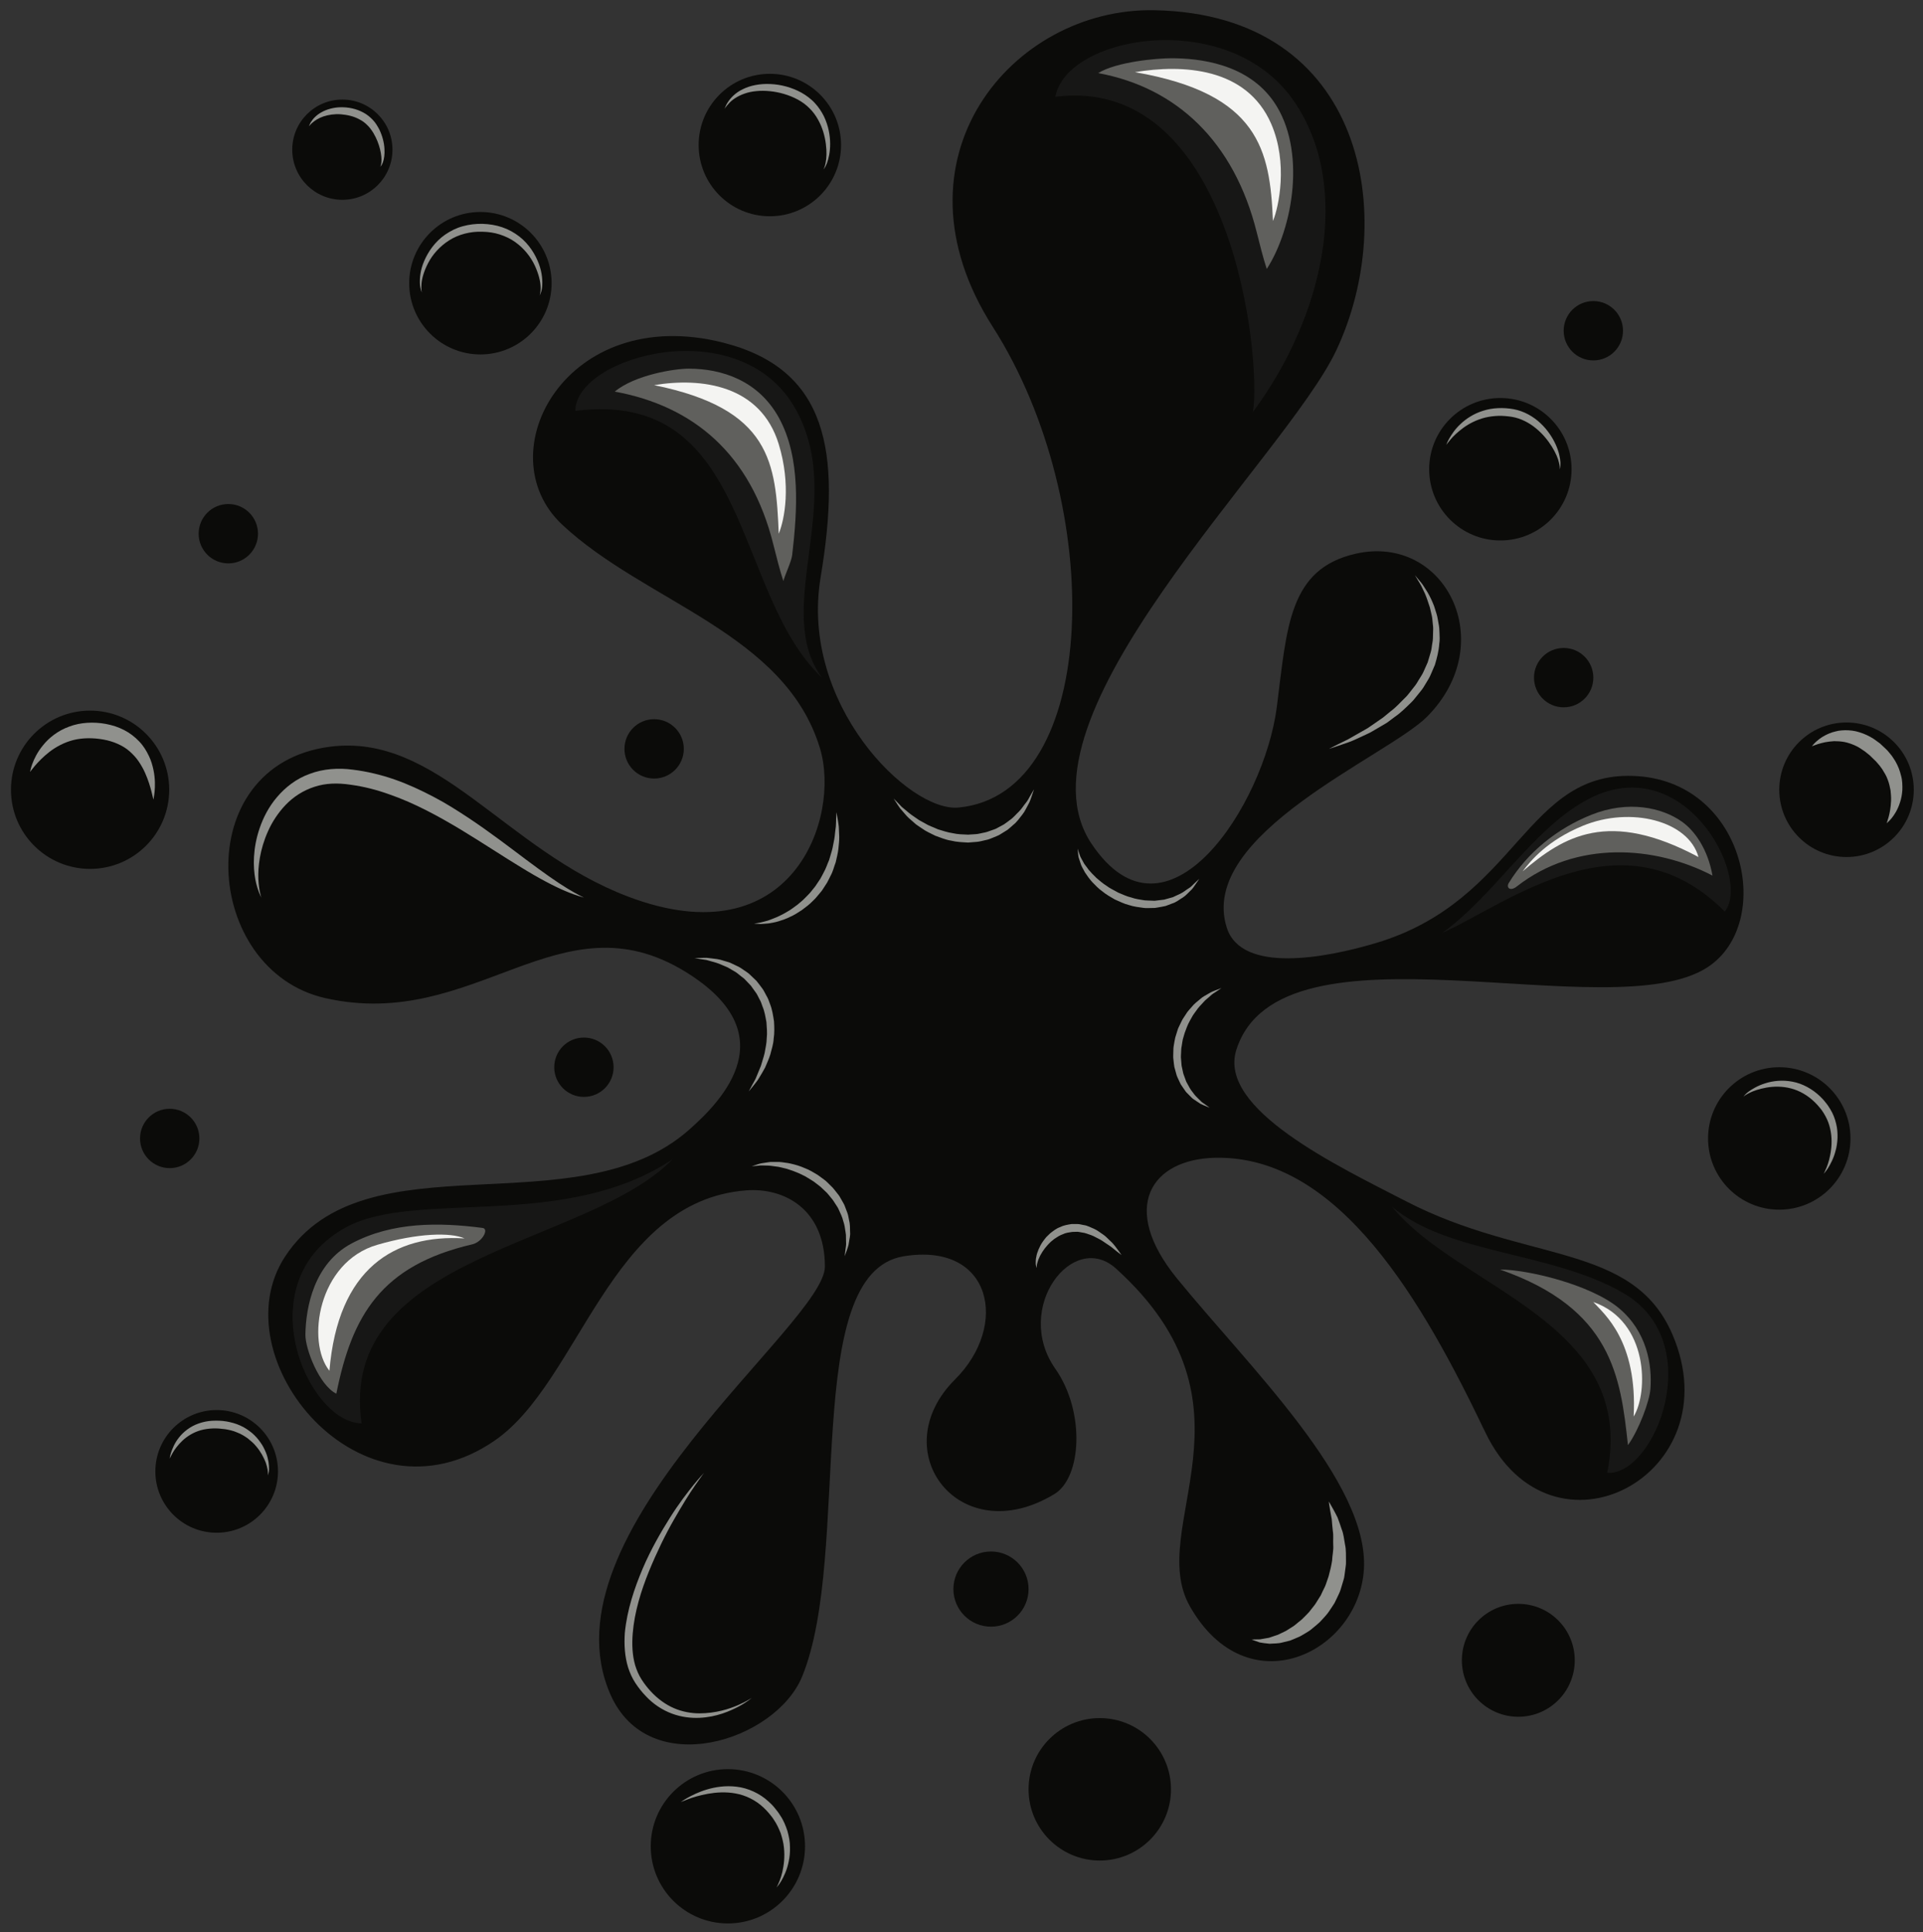 <?xml version="1.0" encoding="UTF-8"?>
<!DOCTYPE svg PUBLIC "-//W3C//DTD SVG 1.1//EN" "http://www.w3.org/Graphics/SVG/1.1/DTD/svg11.dtd">
<svg version="1.1" xmlns="http://www.w3.org/2000/svg" xmlns:xlink="http://www.w3.org/1999/xlink" x="0" y="0" width="896" height="900" viewBox="0, 0, 896, 900">
  <rect x="0" y="0" width="896" height="900" fill="#333333" stroke="none"/>
  <g id="Layer_1">
    <path d="M421.06,585.182 C372.696,593.056 397.232,723.504 373.772,780.892 C361.464,810.996 302.208,829.988 284.376,789.186 C251.486,713.958 384.352,616.714 384.352,589.984 C384.352,563.256 365.452,553.066 347.486,554.504 C284.048,559.572 270.22,643.658 230.516,671.022 C168.232,713.958 101.922,632.414 132.826,585.314 C170.074,528.544 268.324,572.616 320.914,526.39 C336.962,512.288 366.382,481.542 319.376,452.664 C260.706,416.62 221.488,480.634 151.656,464.954 C94.198,452.052 87.742,356.358 153.716,347.832 C204.056,341.324 235.208,395.844 292.65,417.642 C369.144,446.672 391.896,381.05 382.046,348.522 C365.764,294.76 300.634,280.632 261.93,244.38 C226.326,211.034 263.986,141.134 336.888,159.59 C385.426,171.88 392.186,209.972 382.354,268.956 C372.518,327.94 423.518,378.322 446.554,376.172 C513.03,369.962 515.526,235.046 462.554,152.218 C412.458,73.884 471.632,3.524 537.8,4.758 C636.416,6.602 651.776,101.53 622.588,163.278 C598.894,213.412 469.324,334.472 508.612,393.068 C543.636,445.296 589.104,374.94 594.94,329.168 C599.66,292.154 600.42,264.926 631.8,257.894 C673.276,248.604 699.082,299.372 664.984,333.776 C646.624,352.302 557.768,388.592 571.592,432.08 C578.44,453.618 617.554,446.298 641.018,439.302 C707.992,419.332 710.6,357.74 763.346,361.564 C813.538,365.208 826.726,430.086 795.734,450.476 C751.038,479.89 596.436,424.674 576.046,489.066 C567.292,516.718 623.424,543.186 655.152,559.572 C711.062,588.452 760.834,578.62 779.264,621.628 C807.28,686.992 723.046,731.914 692.018,667.092 C663.164,606.802 624.164,538.208 566.366,539.298 C536.48,539.86 521.374,562.334 548.41,595.516 C581.932,636.652 637.948,690.442 635.496,730.992 C633.132,770.022 581.124,795.362 554.394,748.196 C533.502,711.332 590.644,654.806 519.984,590.906 C499.914,572.756 471.906,609.338 491.726,637.6 C505.726,657.57 504.018,688.264 491.256,695.97 C447.022,722.7 411.54,675.878 445.026,642.518 C470.272,617.368 462.186,578.48 421.06,585.182" fill="#0B0B09"/>
    <path d="M732.26,218.574 C732.26,236.9 717.41,251.754 699.082,251.754 C680.756,251.754 665.906,236.9 665.906,218.574 C665.906,200.25 680.756,185.396 699.082,185.396 C717.41,185.396 732.26,200.25 732.26,218.574" fill="#0B0B09"/>
    <path d="M756.222,154.06 C756.222,161.696 750.034,167.888 742.398,167.888 C734.764,167.888 728.574,161.696 728.574,154.06 C728.574,146.426 734.764,140.238 742.398,140.238 C750.034,140.238 756.222,146.426 756.222,154.06" fill="#0B0B09"/>
    <path d="M742.398,315.652 C742.398,323.288 736.21,329.476 728.574,329.476 C720.936,329.476 714.75,323.288 714.75,315.652 C714.75,308.018 720.936,301.826 728.574,301.826 C736.21,301.826 742.398,308.018 742.398,315.652" fill="#0B0B09"/>
    <path d="M318.61,348.83 C318.61,356.466 312.422,362.654 304.782,362.654 C297.15,362.654 290.962,356.466 290.962,348.83 C290.962,341.196 297.15,335.004 304.782,335.004 C312.422,335.004 318.61,341.196 318.61,348.83" fill="#0B0B09"/>
    <path d="M285.892,497.124 C285.892,504.76 279.706,510.946 272.064,510.946 C264.432,510.946 258.242,504.76 258.242,497.124 C258.242,489.486 264.432,483.302 272.064,483.302 C279.706,483.302 285.892,489.486 285.892,497.124" fill="#0B0B09"/>
    <path d="M92.898,530.302 C92.898,537.936 86.708,544.126 79.072,544.126 C71.44,544.126 65.25,537.936 65.25,530.302 C65.25,522.666 71.44,516.478 79.072,516.478 C86.708,516.478 92.898,522.666 92.898,530.302" fill="#0B0B09"/>
    <path d="M120.208,248.604 C120.208,256.24 114.02,262.43 106.38,262.43 C98.746,262.43 92.558,256.24 92.558,248.604 C92.558,240.968 98.746,234.78 106.38,234.78 C114.02,234.78 120.208,240.968 120.208,248.604" fill="#0B0B09"/>
    <path d="M891.702,367.876 C891.702,385.18 877.67,399.212 860.362,399.212 C843.062,399.212 829.03,385.18 829.03,367.876 C829.03,350.572 843.062,336.542 860.362,336.542 C877.67,336.542 891.702,350.572 891.702,367.876" fill="#0B0B09"/>
    <path d="M375.09,860.018 C375.09,879.87 358.998,895.962 339.15,895.962 C319.298,895.962 303.206,879.87 303.206,860.018 C303.206,840.166 319.298,824.076 339.15,824.076 C358.998,824.076 375.09,840.166 375.09,860.018" fill="#0B0B09"/>
    <path d="M479.25,740.21 C479.25,749.88 471.41,757.718 461.738,757.718 C452.066,757.718 444.23,749.88 444.23,740.21 C444.23,730.54 452.066,722.7 461.738,722.7 C471.41,722.7 479.25,730.54 479.25,740.21" fill="#0B0B09"/>
    <path d="M78.838,367.876 C78.838,388.234 62.332,404.74 41.974,404.74 C21.618,404.74 5.112,388.234 5.112,367.876 C5.112,347.516 21.618,331.01 41.974,331.01 C62.332,331.01 78.838,347.516 78.838,367.876" fill="#0B0B09"/>
    <path d="M257.018,131.92 C257.018,150.244 242.162,165.098 223.836,165.098 C205.518,165.098 190.662,150.244 190.662,131.92 C190.662,113.594 205.518,98.744 223.836,98.744 C242.162,98.744 257.018,113.594 257.018,131.92" fill="#0B0B09"/>
    <path d="M391.88,67.556 C391.88,85.882 377.024,100.738 358.702,100.738 C340.376,100.738 325.522,85.882 325.522,67.556 C325.522,49.232 340.376,34.382 358.702,34.382 C377.024,34.382 391.88,49.232 391.88,67.556" fill="#0B0B09"/>
    <path d="M862.21,530.302 C862.21,548.626 847.354,563.478 829.03,563.478 C810.706,563.478 795.85,548.626 795.85,530.302 C795.85,511.976 810.706,497.124 829.03,497.124 C847.354,497.124 862.21,511.976 862.21,530.302" fill="#0B0B09"/>
    <path d="M733.738,773.386 C733.738,787.912 721.964,799.684 707.436,799.684 C692.91,799.684 681.14,787.912 681.14,773.386 C681.14,758.86 692.91,747.088 707.436,747.088 C721.964,747.088 733.738,758.86 733.738,773.386" fill="#0B0B09"/>
    <path d="M545.604,833.478 C545.604,851.804 530.752,866.656 512.424,866.656 C494.104,866.656 479.25,851.804 479.25,833.478 C479.25,815.154 494.104,800.302 512.424,800.302 C530.752,800.302 545.604,815.154 545.604,833.478" fill="#0B0B09"/>
    <path d="M182.864,69.724 C182.864,82.62 172.414,93.07 159.516,93.07 C146.62,93.07 136.17,82.62 136.17,69.724 C136.17,56.83 146.62,46.38 159.516,46.38 C172.414,46.38 182.864,56.83 182.864,69.724" fill="#0B0B09"/>
    <path d="M129.524,685.386 C129.524,701.168 116.732,713.962 100.954,713.962 C85.176,713.962 72.384,701.168 72.384,685.386 C72.384,669.61 85.176,656.816 100.954,656.816 C116.732,656.816 129.524,669.61 129.524,685.386" fill="#0B0B09"/>
    <path d="M268.076,191.386 C268.076,165.898 345.268,144.23 370.918,190.924 C394.424,233.716 359.584,283.728 382.97,315.654 C341.496,276.636 350.264,180.99 268.076,191.386" fill="#171716"/>
    <path d="M364.998,270.646 C363.514,266.282 361.506,258.328 360.348,253.688 C349.792,211.242 322.906,189.114 286.43,182.402 C295.876,174.642 314.186,171.724 320.914,171.724 C336.124,171.724 353.322,177.134 362.922,194.612 C373.22,213.354 371.472,238.034 369.122,258.434 C368.762,261.554 366.006,267.098 364.998,270.646" fill="#60605D"/>
    <path d="M304.786,179.406 C326.818,175.718 354.406,179.304 362.848,206.902 C368.622,225.762 365.628,241.922 362.848,248.604 C361.464,215.586 359.312,190.466 304.786,179.406" fill="#F4F4F2"/>
    <path d="M168.462,663.024 C142.974,662.622 114.558,596.678 161.53,571.53 C194.314,553.974 262.926,573.628 313.388,539.986 C273.722,580.844 157.048,583.912 168.462,663.024" fill="#171716"/>
    <path d="M220.072,579.618 C177.468,589.508 164,612.834 156.71,649.198 C148.756,645.284 142.202,628.354 142.3,621.626 C142.506,608.896 146.298,588.478 163.932,579.158 C182.832,569.162 204.496,569.316 224.858,571.986 C227.968,572.394 224.732,578.536 220.072,579.618" fill="#60605D"/>
    <path d="M153.49,638.526 C142.65,625.024 148.116,587.836 175.84,579.826 C194.786,574.352 209.83,573.976 216.464,576.866 C183.596,574.84 157.482,590.906 153.49,638.526" fill="#F4F4F2"/>
    <path d="M803.652,424.636 C816.334,408.386 783.98,347.296 738.332,373.158 C713.496,387.23 696.084,417.182 672.05,434.542 C702.432,421.022 756.44,377.106 803.652,424.636" fill="#171716"/>
    <path d="M706.686,412.96 C734.542,391.162 771.332,393.99 797.916,407.862 C795.738,395.638 789.752,387.062 783.722,382.778 C774.308,376.098 758.64,372.714 741.592,379.488 C725.522,385.872 711.656,397.134 703,411.308 C701.678,413.47 703.64,415.34 706.686,412.96" fill="#60605D"/>
    <path d="M791.378,399.212 C786.764,382.392 759.89,375.438 737.496,384.662 C721.17,391.388 713.238,400.788 709.452,405.892 C728.588,389.516 749.464,376.802 791.378,399.212" fill="#F4F4F2"/>
    <path d="M748.85,686.064 C770.828,687.698 796.242,625.344 756.358,602.3 C722.742,582.872 674.64,584.322 648.624,562.106 C679.588,600.372 763.1,615.874 748.85,686.064" fill="#171716"/>
    <path d="M758.526,673.162 C763.652,666.02 768.578,652.728 769.01,646.924 C769.832,635.954 767.452,620.182 754.148,609.224 C740.866,598.278 711.526,591.326 698.928,591.368 C751.152,609.57 755.084,641.286 758.526,673.162" fill="#60605D"/>
    <path d="M761.178,659.836 C768.116,648.506 768.116,615.446 742.358,606.48 C747.582,612.218 763.018,624.696 761.178,659.836" fill="#F4F4F2"/>
    <path d="M491.718,45.082 C497.018,16.278 572.812,3.208 602.928,47.154 C630.21,86.968 616.964,147.196 583.788,191.896 C587.936,166.526 573.906,34.684 491.718,45.082" fill="#171716"/>
    <path d="M590.238,125.284 C588.752,120.92 586.746,112.968 585.588,108.326 C575.03,65.882 548.148,40.758 511.67,34.046 C520.35,28.746 539.042,27.132 545.772,27.132 C558.496,27.132 581.214,29.502 593.558,47.464 C608.76,69.58 602.624,106.05 590.238,125.284" fill="#60605D"/>
    <path d="M528.824,33.616 C550.858,29.926 580.87,31.264 592.332,57.754 C600.164,75.864 595.894,96.276 593.116,102.958 C591.734,69.938 586.734,43.676 528.824,33.616" fill="#F4F4F2"/>
    <path d="M416.362,371.938 C416.362,371.938 417.28,372.838 418.84,374.462 C419.222,374.872 419.644,375.326 420.11,375.816 C420.626,376.246 421.176,376.708 421.77,377.202 C422.952,378.188 424.222,379.32 425.812,380.342 C426.588,380.874 427.39,381.428 428.218,382.002 C429.096,382.486 430.006,382.992 430.944,383.51 C432.75,384.656 434.924,385.318 437.006,386.296 C439.218,386.934 441.468,387.772 443.85,388.092 C446.198,388.664 448.648,388.676 451.07,388.788 L454.69,388.552 C455.894,388.5 457.042,388.104 458.214,387.906 C459.398,387.72 460.506,387.33 461.592,386.918 C462.67,386.478 463.834,386.254 464.792,385.624 C465.792,385.082 466.776,384.55 467.738,384.03 C468.666,383.452 469.484,382.74 470.342,382.128 C472.12,380.966 473.35,379.356 474.722,378.086 C476.046,376.766 476.91,375.26 477.902,374.08 C478.916,372.9 479.448,371.654 480.014,370.7 C481.108,368.76 481.792,367.646 481.792,367.646 C481.792,367.646 481.42,368.866 480.666,371.004 C480.252,372.056 479.914,373.422 479.084,374.778 C478.288,376.144 477.62,377.874 476.37,379.412 C475.108,380.924 473.956,382.808 472.128,384.22 C471.252,384.968 470.416,385.818 469.444,386.542 C468.416,387.18 467.362,387.836 466.288,388.502 C465.252,389.244 463.988,389.582 462.808,390.13 C461.612,390.662 460.378,391.14 459.058,391.364 C457.76,391.618 456.468,392.058 455.128,392.148 L451.1,392.47 C448.42,392.318 445.722,392.236 443.16,391.58 C440.542,391.196 438.164,390.102 435.816,389.302 C433.592,388.178 431.37,387.232 429.542,385.868 C428.604,385.226 427.674,384.64 426.82,384.014 C426.014,383.314 425.246,382.636 424.502,381.986 C422.96,380.77 421.802,379.342 420.77,378.134 C420.25,377.534 419.768,376.972 419.324,376.448 C418.94,375.89 418.594,375.372 418.274,374.91 C417.03,373.038 416.362,371.938 416.362,371.938" fill="#90918D"/>
    <path d="M502.088,395.294 C502.088,395.294 502.492,396.372 503.104,398.274 C503.346,399.262 504.084,400.23 504.66,401.42 C505.182,402.622 506.342,403.754 507.218,405.118 C508.284,406.37 509.518,407.676 510.874,408.962 C512.316,410.182 513.792,411.488 515.534,412.586 C517.16,413.85 519.124,414.68 520.964,415.764 C522.948,416.552 524.894,417.568 527.014,418.032 C529.066,418.768 531.202,419.04 533.296,419.38 C534.346,419.504 535.394,419.446 536.432,419.524 L537.976,419.586 L539.484,419.406 C540.484,419.286 541.464,419.166 542.424,419.052 C543.362,418.792 544.272,418.534 545.166,418.286 C545.612,418.162 546.058,418.04 546.496,417.92 C546.902,417.726 547.3,417.538 547.694,417.35 C548.496,416.98 549.268,416.622 550.01,416.28 C551.488,415.554 552.628,414.538 553.8,413.828 C555.002,413.14 555.726,412.18 556.468,411.524 C557.89,410.152 558.764,409.378 558.764,409.378 C558.764,409.378 558.166,410.336 557.006,411.994 C556.39,412.788 555.804,413.928 554.722,414.85 C553.674,415.794 552.632,417.104 551.144,418.066 C549.608,418.926 548.108,420.294 546.116,420.872 C545.152,421.236 544.16,421.616 543.144,422.002 C542.096,422.272 540.996,422.412 539.89,422.63 L538.198,422.916 L536.476,422.954 C535.32,422.96 534.136,423.054 532.964,422.922 C530.628,422.598 528.238,422.33 525.964,421.562 C523.632,420.99 521.522,419.858 519.37,418.944 C517.354,417.756 515.334,416.648 513.632,415.208 C511.804,413.938 510.342,412.34 508.924,410.888 C507.57,409.384 506.44,407.806 505.492,406.324 C504.69,404.728 503.764,403.422 503.414,401.968 C503.014,400.572 502.464,399.426 502.41,398.422 C502.174,396.44 502.088,395.294 502.088,395.294" fill="#90918D"/>
    <path d="M569.12,460.254 C569.12,460.254 568.222,460.902 566.604,461.954 C565.788,462.466 564.78,463.084 563.832,463.996 C562.878,464.916 561.664,465.69 560.632,466.944 C559.558,468.132 558.32,469.324 557.324,470.856 C556.808,471.602 556.206,472.312 555.722,473.124 C555.26,473.952 554.788,474.794 554.312,475.65 C553.354,477.356 552.666,479.284 551.976,481.194 C551.686,482.176 551.402,483.17 551.112,484.164 C550.894,485.172 550.78,486.21 550.604,487.23 C550.37,488.244 550.358,489.282 550.316,490.308 C550.288,491.34 550.148,492.372 550.308,493.38 C550.39,494.396 550.472,495.402 550.55,496.392 C550.764,497.368 550.968,498.332 551.17,499.278 C551.3,500.254 551.768,501.096 552.042,501.986 C552.378,502.858 552.592,503.776 553.082,504.52 C553.928,506.092 554.702,507.614 555.746,508.806 C556.64,510.128 557.664,511.156 558.62,512.05 C559.088,512.508 559.53,512.942 559.936,513.34 C560.402,513.668 560.832,513.966 561.218,514.236 C562.776,515.324 563.666,516.01 563.666,516.01 C563.666,516.01 562.652,515.63 560.85,514.85 C560.402,514.65 559.906,514.424 559.366,514.182 C558.87,513.854 558.334,513.498 557.764,513.122 C557.19,512.736 556.578,512.324 555.928,511.89 C555.304,511.432 554.776,510.792 554.152,510.202 C553.578,509.572 552.846,509 552.316,508.238 C551.784,507.47 551.242,506.674 550.678,505.858 C550.05,505.06 549.706,504.094 549.242,503.16 C548.816,502.208 548.284,501.25 548.054,500.186 C547.764,499.134 547.472,498.068 547.17,496.986 C546.992,495.882 546.878,494.754 546.756,493.614 C546.566,492.48 546.686,491.332 546.69,490.176 C546.718,489.022 546.718,487.856 546.96,486.722 C547.17,485.582 547.324,484.436 547.592,483.318 C547.932,482.218 548.272,481.126 548.608,480.04 C548.882,478.93 549.496,477.962 549.94,476.944 C550.424,475.946 550.854,474.936 551.492,474.056 C552.082,473.156 552.66,472.276 553.23,471.406 C553.842,470.578 554.57,469.86 555.202,469.114 C556.42,467.564 557.932,466.456 559.23,465.368 C560.456,464.202 561.98,463.56 563.124,462.834 C564.288,462.082 565.378,461.668 566.276,461.32 C568.074,460.612 569.12,460.254 569.12,460.254" fill="#90918D"/>
    <path d="M393.568,585.182 C393.568,585.182 393.67,584.036 393.942,582.046 C394.078,581.056 394.318,579.84 394.21,578.478 C394.196,577.804 394.182,577.09 394.168,576.334 C394.196,575.588 394.156,574.804 393.982,573.982 C393.712,572.348 393.558,570.574 392.908,568.8 C392.49,566.968 391.606,565.206 390.764,563.366 C390.412,562.412 389.708,561.616 389.19,560.714 C388.636,559.832 388.09,558.934 387.372,558.136 C386.688,557.322 386.048,556.46 385.322,555.668 L382.96,553.432 C382.226,552.634 381.276,552.07 380.452,551.378 C379.606,550.694 378.748,550.046 377.794,549.53 C376.87,548.998 375.99,548.388 375.07,547.882 C374.124,547.418 373.18,546.968 372.258,546.522 C370.386,545.702 368.502,545.026 366.698,544.476 C364.864,544.062 363.132,543.49 361.47,543.358 C359.822,543.1 358.3,542.902 356.936,542.926 C355.568,542.878 354.36,542.808 353.388,542.982 C351.422,543.178 350.248,543.248 350.248,543.248 C350.248,543.248 351.32,542.866 353.27,542.276 C354.234,541.92 355.452,541.764 356.862,541.554 C357.564,541.462 358.318,541.312 359.118,541.244 C359.92,541.246 360.762,541.246 361.642,541.246 C363.424,541.154 365.308,541.506 367.326,541.796 C369.306,542.196 371.414,542.712 373.486,543.514 C374.516,543.946 375.562,544.378 376.622,544.818 C377.664,545.304 378.652,545.922 379.672,546.502 C380.712,547.05 381.674,547.738 382.616,548.468 C383.542,549.216 384.592,549.82 385.42,550.692 L387.976,553.214 C388.762,554.104 389.47,555.072 390.208,555.992 C390.988,556.884 391.56,557.916 392.118,558.936 C392.644,559.968 393.342,560.892 393.692,561.976 C394.09,563.028 394.478,564.064 394.862,565.076 C395.242,566.086 395.336,567.164 395.576,568.16 C396.116,570.15 396.042,572.114 396.084,573.882 C396.268,575.644 395.708,577.294 395.558,578.696 C395.396,580.132 394.954,581.254 394.636,582.212 C393.988,584.108 393.568,585.182 393.568,585.182" fill="#90918D"/>
    <path d="M522.566,584.592 C522.566,584.592 521.874,584.076 520.67,583.164 C520.084,582.694 519.37,582.126 518.554,581.468 C517.772,580.76 516.784,580.146 515.75,579.456 C514.686,578.806 513.674,577.934 512.414,577.304 C511.14,576.712 509.886,575.894 508.492,575.372 C507.07,574.938 505.66,574.242 504.14,574.112 C503.39,574.018 502.64,573.77 501.878,573.782 L499.604,573.84 C498.128,574.062 496.588,574.232 495.238,574.908 C493.816,575.4 492.55,576.23 491.332,577.034 C490.764,577.498 490.222,577.972 489.644,578.404 C489.116,578.882 488.656,579.414 488.166,579.9 C487.238,580.902 486.448,581.974 485.776,582.978 C485.14,584.02 484.554,584.986 484.186,585.92 C483.718,586.822 483.546,587.668 483.312,588.374 C483.078,589.08 483.12,589.652 483.038,590.052 C482.988,590.46 482.964,590.676 482.964,590.676 C482.964,590.676 482.92,590.468 482.838,590.072 C482.8,589.682 482.526,589.07 482.582,588.304 C482.624,587.54 482.546,586.552 482.838,585.512 C483,584.422 483.378,583.25 483.898,582.002 C484.424,580.772 485.084,579.442 486.01,578.184 C486.488,577.566 486.944,576.902 487.484,576.274 C488.078,575.694 488.686,575.104 489.304,574.5 C490.666,573.458 492.084,572.268 493.85,571.632 C495.502,570.78 497.42,570.46 499.276,570.17 L502.112,570.17 C503.054,570.192 503.944,570.478 504.85,570.628 C506.706,570.848 508.242,571.806 509.832,572.424 C511.39,573.122 512.64,574.2 513.928,575.018 C515.214,575.852 516.164,576.998 517.144,577.876 C519.16,579.638 520.242,581.47 521.186,582.654 C522.066,583.886 522.566,584.592 522.566,584.592" fill="#90918D"/>
    <path d="M348.868,508.424 C348.868,508.424 349.464,507.218 350.59,505.16 C351.104,504.112 351.972,502.932 352.51,501.412 C353.118,499.94 353.8,498.274 354.548,496.462 C355.058,494.562 355.81,492.57 356.292,490.404 C356.644,488.202 357.238,485.932 357.256,483.516 C357.558,481.118 357.25,478.658 357.114,476.162 C356.656,473.718 356.296,471.188 355.292,468.86 C354.914,467.654 354.488,466.466 353.84,465.384 C353.21,464.304 352.806,463.082 352,462.128 C351.282,461.118 350.564,460.116 349.856,459.128 C349.014,458.24 348.18,457.37 347.358,456.514 C346.598,455.582 345.53,455.028 344.678,454.258 C343.792,453.52 342.914,452.806 341.928,452.308 C340.974,451.754 340.046,451.208 339.15,450.68 C338.212,450.226 337.26,449.874 336.368,449.488 C334.604,448.642 332.856,448.214 331.316,447.772 C330.538,447.554 329.81,447.35 329.14,447.164 C328.452,447.062 327.814,446.968 327.24,446.886 C324.952,446.546 323.608,446.294 323.608,446.294 C323.608,446.294 324.94,446.218 327.302,446.174 C327.896,446.168 328.56,446.16 329.274,446.154 C329.982,446.234 330.754,446.326 331.57,446.422 C333.22,446.618 335.112,446.782 337.058,447.484 C338.046,447.79 339.098,448.052 340.148,448.426 C341.166,448.908 342.21,449.404 343.286,449.918 C344.404,450.38 345.416,451.066 346.452,451.79 C347.464,452.536 348.634,453.146 349.54,454.11 C350.498,455.018 351.464,455.942 352.448,456.88 C353.302,457.924 354.13,459.03 354.958,460.14 C355.862,461.21 356.36,462.546 357.078,463.752 C357.81,464.962 358.318,466.272 358.76,467.614 C359.826,470.238 360.204,473.05 360.642,475.768 C360.798,478.52 360.9,481.23 360.482,483.814 C360.352,486.434 359.5,488.828 358.936,491.122 C358.264,493.384 357.25,495.392 356.49,497.284 C355.542,499.114 354.514,500.708 353.674,502.126 C352.876,503.584 351.858,504.586 351.184,505.552 C349.736,507.396 348.868,508.424 348.868,508.424" fill="#90918D"/>
    <path d="M14.016,359.582 C14.016,359.582 14.194,358.21 15.018,355.926 C15.85,353.66 17.324,350.428 20.074,347.118 C22.748,343.79 26.882,340.386 32.186,338.476 C37.448,336.452 43.648,336.164 49.364,337.22 L51.436,337.678 L53.69,338.318 C55.104,338.814 56.5,339.368 57.83,340.064 C60.498,341.438 62.884,343.28 64.836,345.354 C66.832,347.396 68.242,349.772 69.33,352.042 C70.452,354.312 71.076,356.596 71.514,358.68 C72.374,362.868 72.252,366.368 72.036,368.76 C71.79,371.156 71.464,372.484 71.464,372.484 C71.464,372.484 71.196,371.136 70.614,368.862 C70.032,366.602 69.12,363.41 67.562,359.936 C66.79,358.194 65.788,356.426 64.626,354.704 C63.47,352.964 61.982,351.396 60.368,349.954 C58.744,348.506 56.814,347.37 54.74,346.458 C53.714,345.978 52.616,345.608 51.502,345.272 L49.902,344.836 L48.058,344.46 C43.258,343.618 38.466,343.656 34.168,344.722 C29.87,345.822 26.09,347.9 23.082,350.198 C20.102,352.512 17.828,354.904 16.312,356.672 C14.8,358.444 14.016,359.582 14.016,359.582" fill="#90918D"/>
    <path d="M79.072,679.424 C79.072,679.424 79.152,678.356 79.722,676.574 C80.334,674.826 81.284,672.236 83.366,669.652 C85.378,667.058 88.556,664.448 92.58,663.062 C94.574,662.356 96.736,661.906 98.932,661.796 C101.166,661.686 103.268,661.74 105.606,662.134 C107.55,662.492 109.918,663.08 111.938,664.032 C113.988,664.894 115.776,666.2 117.416,667.502 C119.002,668.878 120.348,670.402 121.414,671.978 C122.544,673.51 123.288,675.164 123.92,676.668 C124.542,678.188 124.876,679.662 125.104,680.964 C125.308,682.272 125.354,683.416 125.352,684.356 C125.292,685.304 125.196,686.03 125.05,686.512 C124.932,686.994 124.87,687.252 124.87,687.252 C124.87,687.252 124.866,686.99 124.858,686.492 C124.894,686.008 124.744,685.292 124.66,684.404 C124.486,683.518 124.234,682.462 123.824,681.29 C123.384,680.128 122.79,678.868 122.058,677.55 C121.292,676.252 120.402,674.888 119.278,673.614 C118.208,672.288 116.838,671.13 115.416,669.992 C113.922,668.946 112.322,667.932 110.53,667.276 C108.798,666.508 107.068,666.094 104.892,665.722 C103.096,665.478 101,665.282 99.116,665.372 C97.196,665.46 95.328,665.708 93.58,666.2 C90.084,667.184 87.154,669.052 84.972,671.108 C82.808,673.182 81.28,675.292 80.396,676.872 C79.49,678.446 79.072,679.424 79.072,679.424" fill="#90918D"/>
    <path d="M673.894,207.21 C673.894,207.21 674.234,206.09 675.238,204.306 C676.264,202.558 677.834,200.01 680.46,197.562 C683.038,195.1 686.656,192.67 691.042,191.334 C695.41,189.92 700.42,189.748 705.174,190.588 C710.136,191.492 714.538,194.072 717.82,197.192 C721.132,200.312 723.42,203.892 724.89,207.128 C726.366,210.374 726.944,213.328 727.062,215.38 C727.166,217.46 726.734,218.574 726.734,218.574 C726.734,218.574 726.862,217.398 726.382,215.478 C725.968,213.548 724.854,210.922 723.092,208.078 C721.324,205.252 718.89,202.154 715.722,199.572 C712.596,196.972 708.678,194.904 704.55,194.184 C702.42,193.86 700.23,193.638 698.108,193.708 C695.984,193.782 693.906,194.05 691.936,194.528 C688.002,195.51 684.566,197.302 681.866,199.25 C679.186,201.218 677.124,203.2 675.85,204.732 C674.554,206.248 673.894,207.21 673.894,207.21" fill="#90918D"/>
    <path d="M317.228,839.436 C317.228,839.436 318.28,838.61 320.324,837.442 C322.38,836.322 325.38,834.752 329.298,833.584 C333.196,832.416 338.05,831.61 343.288,832.276 C348.518,832.892 353.964,835.328 358.114,839.178 C359.186,840.13 360.128,841.086 361.048,842.25 C361.872,843.294 362.706,844.274 363.458,845.538 C365.096,847.9 366.074,850.416 366.908,852.926 C367.612,855.466 368.086,857.978 368.08,860.378 C368.162,862.768 367.934,865.024 367.502,867.038 C366.716,871.098 365.172,874.198 363.992,876.23 C363.384,877.24 362.836,877.992 362.422,878.468 C362.02,878.952 361.808,879.206 361.808,879.206 C361.808,879.206 362.488,878.042 363.322,875.902 C363.738,874.828 364.178,873.502 364.53,871.956 C364.876,870.406 365.184,868.65 365.344,866.73 C365.494,864.808 365.504,862.726 365.26,860.566 C365.052,858.394 364.468,856.182 363.768,853.95 C362.904,851.794 361.882,849.516 360.512,847.58 C359.934,846.59 359.046,845.566 358.208,844.546 C357.472,843.656 356.542,842.708 355.65,841.88 C352.012,838.472 347.418,836.256 342.792,835.422 C338.158,834.544 333.604,834.896 329.778,835.574 C325.944,836.272 322.774,837.242 320.612,838.07 C318.442,838.874 317.228,839.436 317.228,839.436" fill="#90918D"/>
    <path d="M844.242,347.638 C844.242,347.638 844.878,346.676 846.386,345.316 C847.148,344.652 848.116,343.866 849.354,343.132 C850.588,342.386 852.074,341.664 853.812,341.094 C854.69,340.872 855.616,340.598 856.6,340.402 C857.584,340.288 858.632,340.136 859.702,340.142 C861.846,340.134 864.174,340.36 866.414,341.106 C868.678,341.802 870.898,342.822 872.948,344.132 C873.932,344.84 874.92,345.552 875.914,346.27 L878.554,348.74 L879.202,349.372 L879.358,349.53 L879.628,349.832 L879.89,350.146 L880.94,351.416 C881.624,352.154 882.398,353.51 883.082,354.528 C884.354,356.702 885.226,358.99 885.768,361.292 C886.424,363.57 886.428,365.884 886.382,367.988 C886.238,370.106 885.878,372.062 885.288,373.768 C884.214,377.21 882.57,379.696 881.28,381.254 C880.636,382.038 880.062,382.59 879.66,382.948 C879.26,383.302 879.05,383.494 879.05,383.494 C879.05,383.494 879.48,382.418 879.98,380.574 C880.488,378.726 881.002,376.072 881.124,373.002 C881.206,371.468 881.042,369.832 880.882,368.168 C880.574,366.508 880.202,364.802 879.55,363.146 C878.98,361.468 877.988,359.88 877.03,358.336 C876.436,357.608 876.16,357.016 875.354,356.134 L874.28,354.884 L874.006,354.572 C874.018,354.586 873.792,354.324 874,354.564 L873.858,354.438 L873.316,353.926 L871.178,351.836 C870.406,351.256 869.666,350.63 868.92,350.024 C867.358,348.948 865.832,347.878 864.194,347.188 C862.57,346.482 860.944,345.93 859.32,345.612 C857.694,345.336 856.1,345.224 854.584,345.234 C853.084,345.35 851.664,345.484 850.398,345.738 C849.152,346.02 848.026,346.288 847.116,346.58 C845.284,347.15 844.242,347.638 844.242,347.638" fill="#90918D"/>
    <path d="M812.362,510.884 C812.362,510.884 812.952,509.788 814.682,508.528 C816.382,507.294 819.006,505.682 822.538,504.598 C826.038,503.488 830.496,502.942 835.17,503.858 C839.854,504.716 844.496,507.28 848.1,510.758 L849.414,512.102 C849.976,512.714 850.206,513.064 850.616,513.562 C851.366,514.41 852.078,515.492 852.76,516.616 C854.116,518.792 854.972,521.092 855.518,523.412 C856.124,525.718 856.218,528.016 856.17,530.156 C856.062,532.294 855.768,534.294 855.26,536.066 C854.346,539.644 852.842,542.332 851.75,544.114 C850.6,545.892 849.742,546.736 849.742,546.736 C849.742,546.736 850.328,545.684 851.092,543.784 C851.476,542.828 851.89,541.654 852.25,540.284 C852.584,538.904 852.944,537.358 853.148,535.648 C853.608,532.248 853.522,528.228 852.35,524.254 C851.78,522.278 850.854,520.302 849.742,518.522 C849.194,517.66 848.624,516.776 847.796,515.858 C847.448,515.454 846.98,514.848 846.726,514.604 L845.554,513.404 C842.374,510.282 838.472,508.014 834.456,506.988 C830.436,505.928 826.406,506.016 823.03,506.612 C819.648,507.218 816.858,508.188 815.046,509.124 C814.144,509.596 813.432,509.982 812.996,510.318 C812.558,510.642 812.362,510.884 812.362,510.884" fill="#90918D"/>
    <path d="M121.742,418.104 C121.742,418.104 121.414,417.364 120.792,415.968 C120.256,414.538 119.464,412.4 118.958,409.556 C117.918,403.914 117.696,395.318 121.002,385.704 C122.646,380.932 125.158,375.882 129.034,371.342 C132.854,366.824 138.036,362.688 144.34,360.464 C150.542,358.098 157.714,357.618 164.296,358.512 C170.874,359.308 177.52,360.896 183.814,363.082 C190.128,365.286 196.168,368.098 201.926,371.124 C207.706,374.118 213.074,377.56 218.198,380.926 C228.422,387.708 237.404,394.65 245.152,400.452 C252.908,406.254 259.454,410.9 264.286,413.816 C269.102,416.75 272.064,418.104 272.064,418.104 C272.064,418.104 271.294,417.87 269.832,417.432 C268.376,416.968 266.24,416.264 263.612,415.136 C258.332,412.934 251.058,409.124 242.756,403.996 C234.408,398.942 224.974,392.67 214.706,386.442 C204.416,380.276 193.238,374.108 181.392,370.02 C175.48,367.884 169.486,366.372 163.42,365.546 C157.426,364.628 151.706,364.762 146.454,366.522 C141.226,368.204 136.632,371.218 133.056,374.966 C129.484,378.712 126.754,382.984 124.864,387.23 C121.028,395.76 120.16,403.856 120.378,409.394 C120.522,412.182 120.848,414.368 121.168,415.844 C121.54,417.316 121.742,418.104 121.742,418.104" fill="#90918D"/>
    <path d="M327.98,686.138 C327.98,686.138 326.392,688.222 323.822,691.98 C321.208,695.716 317.788,701.26 313.926,708.02 C310.042,714.774 306.06,722.954 302.382,731.908 C298.76,740.854 295.61,750.802 294.804,760.92 C294.41,765.946 294.596,771.032 295.952,775.698 C296.658,778.012 297.602,780.218 298.868,782.208 C299.43,783.13 300.258,784.268 300.958,785.188 C301.686,786.1 302.406,787.014 303.228,787.862 C306.4,791.302 310.118,793.996 314.042,795.696 C317.978,797.394 322.082,798.082 325.876,798.1 C333.512,798.09 339.814,796.048 343.936,794.238 C348.104,792.422 350.248,790.896 350.248,790.896 C350.248,790.896 348.31,792.688 344.25,794.886 C340.216,796.976 334.014,799.822 325.916,800.182 C321.9,800.358 317.44,799.85 313.042,798.204 C308.648,796.572 304.366,793.796 300.898,790.056 C300.002,789.158 299.174,788.15 298.34,787.134 C297.526,786.084 296.86,785.21 296.078,784.008 C294.598,781.768 293.482,779.278 292.65,776.696 C291.06,771.496 290.766,765.976 291.13,760.626 C292.168,749.898 295.604,739.766 299.446,730.682 C303.332,721.588 307.974,713.618 312.156,706.962 C316.348,700.298 320.386,695.12 323.252,691.556 C326.156,688.006 327.98,686.138 327.98,686.138" fill="#90918D"/>
    <path d="M583.186,763.71 C583.186,763.71 584.624,763.63 587.124,763.61 C588.35,763.464 589.752,763.092 591.292,762.882 C592.066,762.62 592.894,762.338 593.764,762.042 C594.628,761.774 595.53,761.51 596.416,761.016 C597.304,760.59 598.222,760.144 599.178,759.686 C600.066,759.088 601.006,758.532 601.952,757.938 C602.936,757.42 603.78,756.592 604.694,755.868 C605.584,755.114 606.574,754.458 607.386,753.532 C608.222,752.656 609.144,751.846 609.952,750.904 C610.706,749.906 611.476,748.912 612.28,747.946 C613.096,746.982 613.632,745.796 614.366,744.752 L615.398,743.134 L616.202,741.384 C616.718,740.212 617.416,739.118 617.804,737.888 C618.218,736.676 618.636,735.468 619.046,734.266 C619.702,731.82 620.328,729.36 620.678,726.932 C620.764,724.478 621.398,722.1 621.206,719.802 C621.082,717.518 621.378,715.286 621.03,713.27 C620.788,711.246 620.64,709.352 620.51,707.648 C620.206,705.978 619.936,704.522 619.722,703.318 C619.312,700.882 619.132,699.426 619.132,699.426 C619.132,699.426 619.882,700.63 621.104,702.834 C621.698,703.94 622.46,705.284 623.226,706.878 C623.838,708.526 624.522,710.404 625.194,712.498 C626.026,714.556 626.242,716.956 626.698,719.462 C627.276,721.964 627.084,724.694 627.148,727.502 C627.222,728.922 626.854,730.33 626.722,731.782 C626.48,733.218 626.456,734.724 625.944,736.138 C625.514,737.578 625.078,739.02 624.64,740.474 C624.194,741.922 623.416,743.262 622.804,744.658 L621.8,746.716 L620.554,748.634 C619.686,749.884 618.924,751.208 617.916,752.328 C616.928,753.464 615.914,754.562 614.906,755.628 C613.85,756.65 612.678,757.53 611.592,758.456 C610.534,759.408 609.334,760.156 608.148,760.84 C606.948,761.522 605.854,762.284 604.608,762.732 C603.41,763.244 602.252,763.76 601.116,764.196 C599.924,764.486 598.78,764.77 597.674,765.038 C595.51,765.666 593.35,765.502 591.584,765.672 C589.702,765.494 588.104,765.302 586.886,765.05 C584.526,764.238 583.186,763.71 583.186,763.71" fill="#90918D"/>
    <path d="M196.57,136.32 C196.57,136.32 196.446,135.972 196.206,135.316 C196.014,134.644 195.736,133.634 195.66,132.31 C195.518,129.694 195.802,125.778 197.656,121.548 C199.454,117.368 202.55,112.652 207.424,109.278 C209.846,107.624 212.602,106.184 215.6,105.394 C218.586,104.568 221.734,104.194 224.846,104.268 C227.876,104.364 231.124,104.856 234.02,105.862 C236.96,106.856 239.656,108.368 241.982,110.172 C246.65,113.82 249.492,118.668 251.092,122.932 C252.698,127.246 252.86,131.15 252.592,133.764 C252.446,135.084 252.146,136.09 251.87,136.736 C251.6,137.384 251.408,137.704 251.408,137.704 C251.408,137.704 251.994,136.284 251.882,133.734 C251.846,131.198 250.994,127.608 249.194,123.724 C247.394,119.838 244.3,115.77 240.054,112.756 C237.938,111.234 235.494,110.082 232.912,109.236 C230.286,108.384 227.624,108.006 224.756,107.944 C219.158,107.734 213.626,109.184 209.234,111.986 C204.842,114.782 201.508,118.652 199.538,122.446 C197.534,126.228 196.54,129.774 196.378,132.314 C196.178,134.85 196.57,136.32 196.57,136.32" fill="#90918D"/>
    <path d="M351.326,430.238 C351.326,430.238 352.456,430.006 354.434,429.694 C355.404,429.486 356.546,429.134 357.844,428.796 C359.118,428.3 360.576,427.822 362.094,427.14 C363.608,426.444 365.216,425.664 366.828,424.664 C368.5,423.784 370.044,422.488 371.708,421.306 C372.488,420.642 373.28,419.968 374.082,419.284 C374.862,418.576 375.562,417.766 376.338,417.022 C377.126,416.298 377.796,415.45 378.468,414.596 C379.126,413.732 379.896,412.952 380.438,412.002 L382.256,409.288 C382.798,408.356 383.268,407.376 383.776,406.428 C384.856,404.564 385.462,402.516 386.308,400.636 C386.83,398.648 387.55,396.77 387.94,394.902 C388.238,393.028 388.738,391.274 388.916,389.606 C389.07,387.94 389.27,386.408 389.448,385.034 C389.564,383.664 389.534,382.464 389.578,381.468 C389.646,379.48 389.73,378.322 389.73,378.322 C389.73,378.322 389.966,379.434 390.294,381.422 C390.436,382.412 390.684,383.624 390.82,385.022 C390.904,386.424 390.988,388.016 391.03,389.762 C391.08,391.504 390.808,393.384 390.64,395.39 C390.424,397.39 389.88,399.46 389.406,401.614 C388.602,403.668 388.138,405.954 386.968,407.99 C386.444,409.032 385.952,410.1 385.38,411.13 L383.45,414.118 C382.838,415.138 381.988,415.984 381.256,416.91 C380.502,417.824 379.748,418.73 378.88,419.512 C377.268,421.212 375.418,422.59 373.636,423.904 C371.788,425.122 369.99,426.3 368.114,427.086 C366.312,428.006 364.492,428.606 362.812,429.122 C361.138,429.656 359.53,429.874 358.138,430.128 C356.702,430.238 355.47,430.378 354.47,430.408 C352.474,430.33 351.326,430.238 351.326,430.238" fill="#90918D"/>
    <path d="M143.924,58.816 C143.924,58.816 144.014,58.618 144.184,58.25 C144.386,57.892 144.514,57.302 144.996,56.684 C145.42,56.014 146.002,55.232 146.802,54.486 C147.596,53.724 148.59,52.932 149.8,52.29 C150.982,51.596 152.382,51.052 153.902,50.64 C155.426,50.236 157.078,49.974 158.798,49.966 C162.234,49.898 165.97,50.608 169.294,52.422 C170.944,53.28 172.51,54.572 173.7,55.84 C175.096,57.302 175.908,58.81 176.748,60.34 C178.232,63.44 178.976,66.546 179.126,69.228 C179.312,71.906 178.954,74.164 178.404,75.63 C178.136,76.36 177.834,76.904 177.568,77.222 C177.31,77.542 177.18,77.712 177.18,77.712 C177.18,77.712 177.6,76.918 177.712,75.466 C177.84,74.016 177.666,71.932 177.08,69.538 C176.508,67.142 175.46,64.44 173.938,61.878 C173.164,60.648 172.212,59.31 171.228,58.378 C170.082,57.226 168.952,56.344 167.544,55.65 C164.862,54.13 161.696,53.468 158.74,53.234 C155.766,53.03 152.97,53.478 150.686,54.246 C149.542,54.63 148.542,55.12 147.684,55.622 C146.818,56.134 146.13,56.654 145.592,57.134 C145.006,57.578 144.648,58.092 144.352,58.364 C144.072,58.658 143.924,58.816 143.924,58.816" fill="#90918D"/>
    <path d="M337.62,50.664 C337.62,50.664 337.732,50.376 337.95,49.838 C338.168,49.316 338.522,48.496 339.138,47.59 C340.314,45.756 342.542,43.246 346.078,41.56 C349.556,39.814 354.136,38.904 358.962,39.146 C363.784,39.346 368.896,40.67 373.474,43.19 C374.564,43.802 375.794,44.624 376.726,45.336 C377.772,46.16 378.806,47.04 379.656,47.994 C381.428,49.9 382.842,52.042 383.916,54.228 C386.032,58.638 386.78,63.154 386.796,66.946 C386.826,70.754 386.082,73.868 385.346,75.928 C384.58,78.004 383.698,78.926 383.698,78.926 C383.698,78.926 384.334,77.834 384.702,75.744 C385.126,73.676 385.27,70.624 384.8,67.072 C384.346,63.54 383.284,59.456 381.126,55.68 C380.08,53.786 378.748,51.982 377.15,50.418 C376.342,49.616 375.52,48.902 374.63,48.232 C373.608,47.478 372.774,46.958 371.714,46.382 C363.56,41.992 353.498,41.274 346.93,43.598 C343.632,44.75 341.136,46.484 339.732,48.056 C338.292,49.584 337.62,50.664 337.62,50.664" fill="#90918D"/>
    <path d="M659.222,267.882 C659.222,267.882 660.304,269.176 662.202,271.446 C663.14,272.586 664.018,274.19 665.178,275.94 C666.238,277.746 667.26,279.886 668.19,282.294 C668.578,283.532 668.988,284.82 669.406,286.156 C669.834,287.492 669.96,288.948 670.264,290.414 C670.604,291.88 670.686,293.414 670.722,294.994 C670.8,296.57 670.882,298.19 670.616,299.816 C670.402,303.112 669.57,306.416 668.566,309.73 C667.886,311.318 667.194,312.914 666.506,314.52 C665.828,316.132 664.772,317.546 663.916,319.07 C663.066,320.608 661.992,321.976 660.866,323.3 C659.738,324.608 658.764,326.062 657.518,327.226 C655.066,329.59 652.706,331.99 650.038,333.818 C648.75,334.78 647.476,335.728 646.234,336.654 C644.902,337.442 643.596,338.206 642.332,338.954 C641.058,339.694 639.828,340.41 638.636,341.106 C637.416,341.75 636.19,342.268 635.034,342.824 C632.726,343.902 630.62,344.916 628.678,345.632 C626.73,346.306 625.022,346.898 623.62,347.382 C620.816,348.302 619.206,348.832 619.206,348.832 C619.206,348.832 620.71,348.06 623.346,346.718 C624.67,346.07 626.272,345.288 628.112,344.384 C629.92,343.436 631.862,342.178 634.066,340.992 C635.156,340.366 636.312,339.768 637.448,339.05 C638.558,338.286 639.702,337.498 640.882,336.686 C642.054,335.874 643.256,335.04 644.484,334.186 C645.636,333.238 646.808,332.274 648.002,331.288 C650.522,329.458 652.592,327.024 654.92,324.796 C656.088,323.682 656.968,322.304 658.01,321.068 C659.054,319.82 660.038,318.526 660.812,317.092 C661.612,315.692 662.62,314.386 663.264,312.912 C663.916,311.442 664.574,309.978 665.218,308.524 C665.674,307.004 666.124,305.494 666.57,304.004 C667.07,302.522 667.1,300.962 667.394,299.476 C667.722,297.982 667.652,296.488 667.71,295.026 C667.792,293.56 667.828,292.122 667.608,290.732 C667.424,289.348 667.416,287.962 667.1,286.676 C666.796,285.384 666.506,284.134 666.226,282.932 C665.472,280.6 664.752,278.416 663.964,276.568 C663.062,274.77 662.414,273.11 661.624,271.858 C660.092,269.33 659.222,267.882 659.222,267.882" fill="#90918D"/>
  </g>
</svg>
